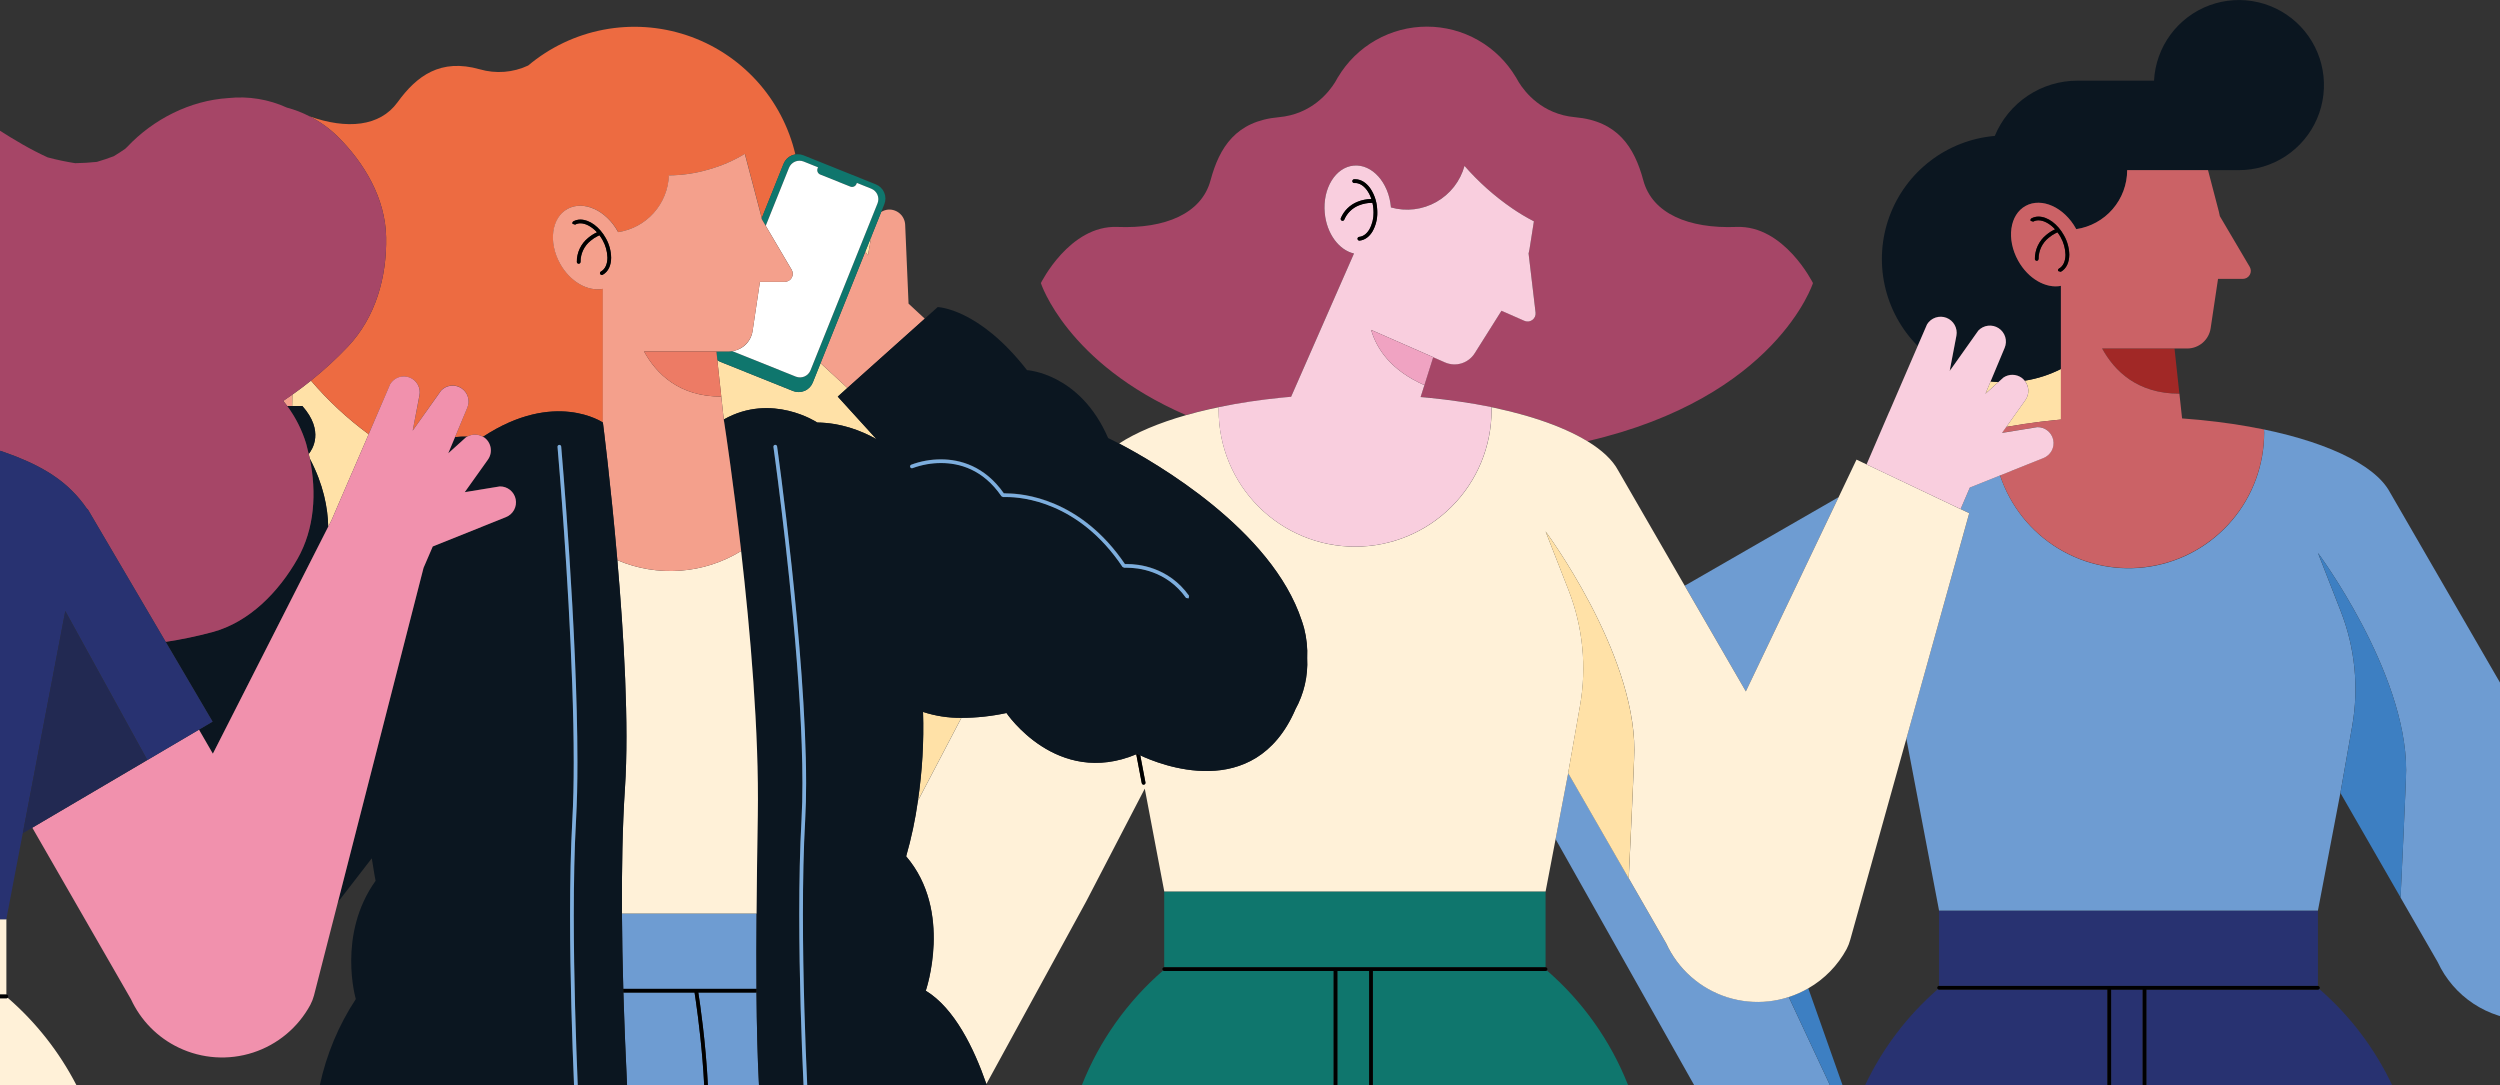 <?xml version="1.0" encoding="UTF-8"?> <svg xmlns="http://www.w3.org/2000/svg" width="705" height="306" viewBox="0 0 705 306" fill="none"><rect x="0" y="0" width="705" height="306" fill="#333333" stroke="none"/> <g clip-path="url(#clip0_360_327)"> <g clip-path="url(#clip1_360_327)"> <path d="M549.82 104.623L550.1 104.229L549.912 104.137L549.82 104.623Z" fill="#FFE1A7"></path> <path d="M559.898 111.02L563.536 107.744C562.798 107.702 562.065 107.661 561.341 107.574L559.898 111.02Z" fill="#FFE1A7"></path> <path d="M93.517 146.646L99.418 132.948C99.418 132.907 99.459 132.88 99.477 132.838L103.957 122.463C97.968 118.068 92.508 112.993 87.686 107.34C85.981 108.709 84.237 110.021 82.454 111.277L82.394 114.508H85.267C91.547 121.602 88.047 126.808 87.058 128.017C87.163 128.476 87.282 128.934 87.374 129.365C91.213 136.642 92.454 143.26 92.555 148.548L93.517 146.646Z" fill="#FFE1A7"></path> <path d="M260.299 200.768C260.57 209.141 260.086 217.521 258.851 225.808L271.096 202.436C267.431 202.467 263.784 201.904 260.299 200.768Z" fill="#FFE1A7"></path> <path d="M566.463 120.277C569.321 119.77 572.278 119.329 575.332 118.953L575.597 118.921C576.969 118.753 578.357 118.6 579.761 118.463L580.449 118.394L581.195 118.32V104.05C577.982 105.679 574.534 106.796 570.975 107.359C571.599 108.124 571.955 109.073 571.987 110.06C572.019 111.047 571.727 112.017 571.154 112.821L565.771 120.392L566.266 120.305L566.463 120.277Z" fill="#FFE1A7"></path> <path d="M245.708 66.706L244.004 70.954L244.76 72.026L245.708 66.706Z" fill="#FFE1A7"></path> <path d="M204.186 118.825L204.103 118.293C217.622 110.622 230.472 119.15 230.472 119.15C237.055 119.232 242.74 121.373 247.165 123.847L236.244 111.845L238.965 109.407L231.392 102.405L229.203 107.863C228.778 108.922 227.95 109.769 226.901 110.218C225.852 110.666 224.668 110.68 223.609 110.255L203.173 102.052C202.86 101.923 202.563 101.756 202.289 101.557L204.158 118.82L204.186 118.825Z" fill="#FFE1A7"></path> <path d="M519.576 306.005L509.928 278.692L519.576 306.005Z" fill="#6E9CD2"></path> <path d="M504.422 281.153C497.808 283.287 490.642 282.927 484.274 280.142C477.907 277.356 472.778 272.337 469.853 266.03L442.23 218.003L438.67 236.627L477.756 306.014H516.039L504.422 281.153Z" fill="#6E9CD2"></path> <path d="M518.49 140.194L475.099 165.174L492.328 194.98L518.49 140.194Z" fill="#6E9CD2"></path> <path d="M504.422 281.153L516.039 306H519.585L509.937 278.692C508.191 279.705 506.342 280.53 504.422 281.153Z" fill="#3D7FC2"></path> <path d="M548.139 89.362C549.314 89.591 550.35 90.277 551.02 91.269C551.69 92.262 551.939 93.48 551.712 94.656L549.902 104.133L550.09 104.224L557.878 93.226C558.605 92.462 559.575 91.978 560.622 91.855C561.669 91.733 562.725 91.981 563.608 92.556C564.491 93.131 565.145 93.998 565.456 95.005C565.768 96.012 565.717 97.096 565.313 98.07L561.341 107.565C562.065 107.652 562.798 107.693 563.535 107.735L564.974 106.438C565.737 105.926 566.638 105.66 567.556 105.674C568.474 105.688 569.367 105.981 570.114 106.516C570.438 106.755 570.727 107.037 570.975 107.354C574.534 106.791 577.982 105.675 581.195 104.045V80.628C576.985 81.439 571.965 78.63 569.129 73.497C565.799 67.471 566.751 60.565 571.25 58.077C575.749 55.588 582.098 58.461 585.451 64.492C585.479 64.538 585.488 64.584 585.515 64.63C589.505 64.036 593.149 62.028 595.784 58.972C598.419 55.917 599.87 52.016 599.872 47.981H631.353C636.043 47.986 640.632 46.615 644.551 44.038C648.471 41.46 651.548 37.789 653.403 33.48C655.258 29.17 655.808 24.411 654.986 19.792C654.164 15.172 652.006 10.896 648.779 7.491C645.552 4.086 641.397 1.703 636.829 0.637C632.262 -0.429 627.482 -0.132 623.081 1.492C618.681 3.116 614.853 5.995 612.072 9.773C609.291 13.552 607.679 18.063 607.436 22.748H585.836C580.846 22.748 575.968 24.228 571.819 27.002C567.67 29.775 564.436 33.717 562.528 38.33C555.93 38.896 549.631 41.333 544.369 45.355C539.108 49.376 535.101 54.815 532.821 61.034C530.54 67.252 530.079 73.993 531.492 80.464C532.906 86.936 536.134 92.87 540.8 97.57L543.452 91.434C543.932 90.654 544.637 90.039 545.473 89.669C546.31 89.299 547.24 89.192 548.139 89.362Z" fill="#0B1620"></path> <path d="M653.654 279.086H605.278V306.014H674.589C669.69 295.652 662.694 286.42 654.043 278.903C653.996 278.96 653.936 279.006 653.869 279.037C653.801 279.069 653.728 279.086 653.654 279.086Z" fill="#283271"></path> <path d="M653.658 256.777H546.819V278.027H653.658V256.777Z" fill="#283271"></path> <path d="M594.288 279.086H546.819C546.687 279.084 546.561 279.031 546.467 278.939C537.835 286.449 530.853 295.668 525.962 306.014H594.288V279.086Z" fill="#283271"></path> <path d="M604.233 279.072H595.333V306H604.233V279.072Z" fill="#283271"></path> <path d="M638.5 121.964C638.516 131.051 635.296 139.848 629.417 146.775C623.537 153.702 615.383 158.307 606.416 159.765C597.449 161.222 588.257 159.435 580.488 154.726C572.718 150.017 566.881 142.692 564.021 134.067L555.5 137.481L552.889 143.548L555.331 144.708L537.589 208.292L546.815 256.782H653.654L659.989 223.608L663.32 204.727C665.23 193.875 664.12 182.706 660.113 172.442L653.649 155.903C653.649 155.903 678.533 189.357 678.533 217.169C678.533 220.377 676.962 253.052 676.957 253.12L687.425 271.295C689.629 276.064 693.115 280.125 697.495 283.024C701.874 285.923 706.974 287.547 712.222 287.712C717.471 287.878 722.663 286.579 727.216 283.961C731.769 281.344 735.505 277.51 738.004 272.89C738.443 272.056 738.787 271.175 739.03 270.264L772.362 150.816L769.934 149.662L743.598 137.142L740.794 135.808L709.776 200.749L673.966 138.828C669.646 130.726 654.657 123.934 634.271 120.305C635.691 120.558 637.084 120.826 638.449 121.107C638.458 121.395 638.5 121.675 638.5 121.964Z" fill="#6E9CD2"></path> <path d="M620.098 118.394C618.526 118.243 616.946 118.105 615.338 117.991C616.944 118.107 618.531 118.241 620.098 118.394Z" fill="#6E9CD2"></path> <path d="M575.332 118.948C572.278 119.324 569.321 119.766 566.463 120.273C569.318 119.769 572.275 119.327 575.332 118.948Z" fill="#6E9CD2"></path> <path d="M592.79 98.267C596.258 104.582 602.694 111.007 614.582 111.011L613.208 98.267H592.79Z" fill="#A12826"></path> <path d="M585.488 64.616C585.465 64.57 585.451 64.524 585.424 64.478C582.093 58.452 575.749 55.584 571.223 58.063C566.697 60.542 565.771 67.457 569.102 73.484C571.937 78.621 576.958 81.43 581.168 80.614V118.316L580.421 118.38L579.734 118.449C578.329 118.589 576.941 118.742 575.57 118.907L575.304 118.939C572.25 119.315 569.294 119.756 566.435 120.264L566.243 120.296L565.744 120.392L564.557 122.06L574.498 120.433C575.554 120.414 576.583 120.766 577.407 121.429C578.23 122.091 578.795 123.021 579.003 124.057C579.211 125.093 579.049 126.169 578.546 127.098C578.043 128.027 577.229 128.749 576.248 129.14L564.021 134.067C566.891 142.679 572.73 149.988 580.495 154.686C588.26 159.384 597.442 161.165 606.399 159.709C615.356 158.253 623.503 153.656 629.381 146.74C635.259 139.824 638.485 131.042 638.481 121.964C638.481 121.675 638.445 121.395 638.435 121.111C637.07 120.827 635.678 120.56 634.258 120.309L634.074 120.277C631.219 119.77 628.264 119.329 625.21 118.953L624.931 118.921C623.569 118.756 622.194 118.603 620.808 118.463L620.107 118.394C618.54 118.244 616.954 118.111 615.347 117.995L614.591 111.02C602.708 111.02 596.267 104.605 592.799 98.276H616.799C618.401 98.274 619.948 97.697 621.16 96.65C622.371 95.603 623.167 94.155 623.401 92.57L625.485 78.644H632.489C632.885 78.642 633.273 78.537 633.614 78.337C633.955 78.138 634.239 77.853 634.435 77.509C634.631 77.166 634.733 76.777 634.731 76.382C634.728 75.986 634.622 75.598 634.423 75.257L625.989 60.95C625.897 60.542 625.838 60.13 625.732 59.726L622.658 47.972H599.863C599.859 52.009 598.406 55.911 595.767 58.966C593.128 62.021 589.481 64.026 585.488 64.616ZM581.173 76.641L580.463 76.435C580.429 76.374 580.408 76.308 580.401 76.24C580.393 76.172 580.399 76.103 580.418 76.037C580.437 75.971 580.469 75.909 580.512 75.856C580.555 75.802 580.608 75.757 580.669 75.724C581.819 75.092 582.478 73.671 582.501 71.82C582.46 70.077 581.988 68.372 581.127 66.857C580.865 66.388 580.571 65.938 580.247 65.51C580.101 65.569 579.94 65.638 579.72 65.748C579.014 66.102 578.352 66.538 577.746 67.045C576.854 67.758 576.135 68.665 575.645 69.697C575.154 70.729 574.905 71.859 574.915 73.002H574.892C574.897 73.126 574.856 73.248 574.778 73.344C574.699 73.441 574.589 73.505 574.466 73.525C574.397 73.534 574.327 73.53 574.259 73.512C574.192 73.494 574.129 73.463 574.074 73.42C574.019 73.377 573.973 73.324 573.939 73.263C573.905 73.203 573.883 73.136 573.875 73.066V72.989C573.867 71.694 574.151 70.414 574.706 69.244C575.261 68.075 576.074 67.046 577.082 66.234C577.836 65.599 578.673 65.071 579.569 64.662C578.09 63.035 576.335 62.105 574.887 62.118C574.368 62.112 573.855 62.24 573.399 62.49L572.689 62.283C572.655 62.223 572.634 62.157 572.627 62.089C572.619 62.02 572.625 61.951 572.644 61.885C572.663 61.819 572.695 61.758 572.738 61.704C572.781 61.651 572.834 61.606 572.895 61.573C573.508 61.24 574.195 61.068 574.892 61.074C577.48 61.074 580.279 63.154 582.052 66.344C583.006 68.011 583.527 69.89 583.569 71.811C583.527 73.905 582.771 75.757 581.173 76.645V76.641Z" fill="#CB6266"></path> <path d="M583.523 71.825C583.481 69.904 582.96 68.025 582.006 66.357C580.234 63.15 577.425 61.11 574.846 61.087C574.149 61.082 573.462 61.254 572.849 61.587C572.789 61.62 572.736 61.664 572.693 61.718C572.65 61.772 572.618 61.833 572.599 61.899C572.579 61.965 572.573 62.034 572.581 62.102C572.589 62.171 572.61 62.237 572.643 62.297L573.353 62.503C573.809 62.254 574.322 62.126 574.842 62.132C576.285 62.132 578.048 63.049 579.523 64.675C578.627 65.084 577.79 65.613 577.036 66.247C576.028 67.059 575.216 68.088 574.66 69.258C574.105 70.428 573.821 71.707 573.829 73.002V73.08C573.837 73.149 573.859 73.216 573.893 73.277C573.927 73.338 573.973 73.391 574.028 73.434C574.083 73.477 574.146 73.508 574.214 73.526C574.281 73.544 574.351 73.548 574.42 73.538C574.543 73.518 574.654 73.454 574.732 73.358C574.811 73.262 574.851 73.14 574.846 73.016H574.869C574.859 71.873 575.108 70.743 575.599 69.711C576.089 68.679 576.808 67.772 577.7 67.058C578.306 66.551 578.969 66.116 579.675 65.762C579.895 65.652 580.055 65.583 580.201 65.523C580.525 65.951 580.819 66.402 581.081 66.871C581.942 68.386 582.415 70.091 582.455 71.834C582.455 73.667 581.796 75.106 580.623 75.738C580.563 75.771 580.51 75.816 580.467 75.869C580.424 75.923 580.392 75.984 580.373 76.05C580.353 76.117 580.347 76.186 580.355 76.254C580.363 76.322 580.384 76.388 580.417 76.448L581.127 76.655C582.771 75.757 583.527 73.905 583.523 71.825Z" fill="black"></path> <path d="M546.82 278.027C546.681 278.027 546.548 278.082 546.45 278.18C546.352 278.278 546.297 278.411 546.297 278.55C546.298 278.621 546.314 278.691 546.343 278.755C546.372 278.82 546.414 278.878 546.467 278.926C546.561 279.018 546.688 279.07 546.82 279.072H594.288V306H595.333V279.086H604.234V306.014H605.278V279.086H653.658C653.795 279.079 653.925 279.022 654.022 278.926C654.119 278.829 654.177 278.7 654.185 278.563C654.185 278.494 654.172 278.426 654.145 278.362C654.118 278.299 654.08 278.241 654.031 278.192C653.982 278.144 653.924 278.105 653.86 278.079C653.796 278.053 653.727 278.04 653.658 278.041L546.82 278.027Z" fill="black"></path> <path d="M653.654 155.899L660.118 172.437C664.125 182.702 665.234 193.87 663.324 204.723L659.994 223.603L676.971 253.116C676.971 253.042 678.547 220.354 678.547 217.165C678.547 189.352 653.654 155.899 653.654 155.899Z" fill="#3D7FC2"></path> <path d="M348.227 113.958C350.997 113.469 353.86 113.04 356.817 112.67L357.705 112.565C358.841 112.43 359.988 112.303 361.146 112.184L362.401 112.061L364.082 111.909L374.683 87.763L376.515 83.579L379.566 76.632L381.82 71.504C377.61 70.55 374.119 65.927 373.574 60.047C372.946 53.141 376.616 47.165 381.77 46.698C386.923 46.23 391.614 51.441 392.246 58.342C392.246 58.393 392.246 58.443 392.246 58.493C394.377 59.091 396.604 59.262 398.8 58.996C400.997 58.73 403.119 58.033 405.045 56.945C406.972 55.856 408.664 54.398 410.026 52.654C411.388 50.91 412.392 48.913 412.98 46.78C416.938 51.319 421.452 55.341 426.416 58.75C428.382 60.1 430.43 61.325 432.55 62.416L431.313 70.257C431.249 70.674 431.135 71.078 431.052 71.49L433.031 88.093C433.079 88.489 433.021 88.891 432.863 89.258C432.706 89.624 432.454 89.943 432.133 90.18C431.812 90.418 431.434 90.566 431.038 90.61C430.641 90.654 430.24 90.592 429.875 90.43L423.42 87.594L415.866 99.582C415.007 100.946 413.686 101.956 412.145 102.428C410.604 102.9 408.944 102.802 407.469 102.153L404.162 100.7L400.616 111.923L401.816 112.038L403.085 112.161C404.236 112.277 405.377 112.403 406.507 112.537L407.423 112.643C410.38 113.009 413.244 113.438 416.017 113.93L416.498 114.017C429.554 116.355 440.398 119.975 447.649 124.415C500.913 112.097 511.257 79.831 511.257 79.831C511.257 79.831 503.162 63.461 489.676 63.997C476.189 64.533 465.937 60.221 463.417 50.868C460.898 41.515 456.225 34.136 444.177 33.055C434.887 32.225 430.026 25.984 428.276 23.156C428.07 22.762 427.841 22.386 427.617 22.006L427.497 21.768H427.47C424.882 17.422 421.21 13.823 416.814 11.323C412.418 8.824 407.448 7.51 402.391 7.51C397.334 7.51 392.364 8.824 387.968 11.323C383.572 13.823 379.9 17.422 377.312 21.768H377.285L377.166 22.006C376.941 22.386 376.708 22.767 376.506 23.161C374.756 25.984 369.891 32.225 360.605 33.055C348.557 34.136 343.88 41.51 341.365 50.868C338.85 60.226 328.593 64.543 315.106 63.997C301.62 63.452 293.525 79.831 293.525 79.831C293.525 79.831 300.8 102.451 334.434 117.047C338.525 115.883 342.977 114.865 347.719 114.017L348.227 113.958Z" fill="#A64667"></path> <path d="M435.849 251.379H328.309V272.766H435.849V251.379Z" fill="#0F766D"></path> <path d="M387.152 273.816V306H459.116C454.2 293.53 446.341 282.434 436.21 273.66C436.113 273.757 435.981 273.811 435.844 273.811L387.152 273.816Z" fill="#0F766D"></path> <path d="M376.094 273.816H328.313C328.196 273.809 328.084 273.762 327.997 273.683C317.87 282.451 310.011 293.538 305.092 306H376.098L376.094 273.816Z" fill="#0F766D"></path> <path d="M386.098 273.816H377.143V306H386.098V273.816Z" fill="#0F766D"></path> <path d="M357.705 112.565C358.838 112.427 359.985 112.3 361.146 112.184C359.985 112.303 358.838 112.43 357.705 112.565Z" fill="#FFF1D8"></path> <path d="M364.077 111.909L362.396 112.061C362.951 112.01 363.514 111.964 364.073 111.918L364.077 111.909Z" fill="#FFF1D8"></path> <path d="M348.227 113.958C350.997 113.469 353.86 113.04 356.816 112.67C353.857 113.037 350.994 113.466 348.227 113.958Z" fill="#FFF1D8"></path> <path d="M407.423 112.67C410.376 113.04 413.241 113.469 416.017 113.958C413.244 113.469 410.38 113.04 407.423 112.67Z" fill="#FFF1D8"></path> <path d="M367.115 175.059C367.339 175.714 367.55 176.369 367.724 177.034C367.724 177.107 367.77 177.176 367.788 177.249C368.485 179.981 368.771 182.801 368.636 185.617C368.896 190.678 367.724 195.71 365.255 200.135V200.181C353.706 226.646 326.673 215.428 321.575 213.013L323.031 220.661C323.058 220.799 323.029 220.941 322.951 221.057C322.873 221.173 322.752 221.253 322.615 221.28C322.477 221.307 322.335 221.278 322.219 221.199C322.103 221.121 322.023 221 321.996 220.863L320.443 212.71C297.996 222.128 283.836 201.07 283.836 201.07C279.656 201.974 275.392 202.435 271.115 202.445L258.87 225.817C258.132 231.113 257.022 236.35 255.548 241.49C268.833 256.993 261.082 279.388 261.082 279.388C269.159 284.292 274.66 295.57 278.169 305.679L306.283 254.248C306.471 253.913 306.503 253.854 306.499 253.835L322.825 222.403L328.323 251.388H435.862L438.68 236.627L442.239 218.003L469.863 266.03C471.518 269.626 473.907 272.836 476.875 275.455C479.843 278.074 483.326 280.043 487.1 281.237C490.873 282.43 494.855 282.821 498.788 282.386C502.722 281.95 506.521 280.696 509.942 278.706C514.508 276.087 518.254 272.246 520.758 267.615C521.196 266.773 521.541 265.885 521.784 264.967L537.598 208.302L555.317 144.721L552.876 143.562L526.356 130.955L523.534 129.612L518.495 140.194L492.328 194.98L475.099 165.192L456.317 132.655C454.75 129.718 451.791 126.95 447.681 124.438C440.416 120.002 429.573 116.377 416.53 114.04C417.905 114.288 419.279 114.544 420.58 114.819C420.58 115.103 420.626 115.383 420.626 115.672C420.626 125.881 416.572 135.672 409.355 142.892C402.139 150.111 392.351 154.166 382.145 154.166C371.939 154.166 362.152 150.111 354.935 142.892C347.719 135.672 343.664 125.881 343.664 115.672C343.664 115.383 343.701 115.103 343.71 114.819C345.03 114.544 346.381 114.288 347.751 114.045C343.014 114.893 338.561 115.91 334.466 117.074C326.77 119.269 320.333 121.982 315.601 125.062C325.808 130.419 358.667 149.322 367.115 175.059ZM460.898 211.514C460.898 214.722 459.313 247.717 459.313 247.717L442.225 218.008L445.574 198.999C447.505 188.078 446.395 176.836 442.367 166.503L435.849 149.854C435.849 149.854 460.898 183.505 460.898 211.5V211.514Z" fill="#FFF1D8"></path> <path d="M407.423 112.67L406.507 112.565C405.38 112.43 404.239 112.305 403.085 112.189L401.816 112.065L400.616 111.964L404.162 100.741L407.469 102.194C408.944 102.843 410.604 102.941 412.145 102.469C413.686 101.997 415.007 100.987 415.866 99.623L423.42 87.635L429.875 90.472C430.24 90.633 430.641 90.695 431.038 90.651C431.434 90.607 431.812 90.459 432.133 90.222C432.454 89.984 432.706 89.666 432.863 89.299C433.021 88.933 433.079 88.531 433.031 88.134L431.061 71.49C431.144 71.078 431.254 70.67 431.322 70.257L432.559 62.416C430.44 61.325 428.391 60.1 426.425 58.75C421.461 55.341 416.947 51.319 412.989 46.78C412.401 48.916 411.396 50.914 410.033 52.661C408.67 54.407 406.975 55.866 405.046 56.955C403.117 58.043 400.992 58.74 398.793 59.004C396.594 59.268 394.364 59.094 392.233 58.493C392.233 58.443 392.233 58.393 392.233 58.342C391.6 51.441 386.914 46.23 381.756 46.698C376.598 47.165 372.951 53.159 373.579 60.033C374.115 65.913 377.61 70.537 381.824 71.49L379.571 76.618L376.52 83.565L374.687 87.749L364.087 111.896C363.528 111.946 362.964 111.987 362.41 112.038L361.155 112.161C359.997 112.277 358.851 112.404 357.715 112.542L356.826 112.647C353.876 113.014 351.012 113.443 348.236 113.935L347.732 114.026C346.358 114.274 345.011 114.531 343.692 114.801C343.692 115.085 343.646 115.365 343.646 115.653C343.646 120.709 344.641 125.714 346.575 130.385C348.509 135.055 351.344 139.299 354.917 142.873C358.49 146.448 362.732 149.283 367.401 151.218C372.07 153.152 377.073 154.148 382.127 154.148C387.18 154.148 392.184 153.152 396.853 151.218C401.521 149.283 405.763 146.448 409.337 142.873C412.91 139.299 415.744 135.055 417.678 130.385C419.612 125.714 420.607 120.709 420.607 115.653C420.607 115.365 420.571 115.085 420.562 114.801C419.238 114.526 417.886 114.269 416.512 114.022L416.031 113.935C413.249 113.461 410.38 113.04 407.423 112.67ZM383.405 67.824C383.335 67.832 383.265 67.825 383.198 67.805C383.131 67.785 383.068 67.752 383.014 67.708C382.96 67.664 382.915 67.609 382.882 67.547C382.849 67.486 382.829 67.418 382.823 67.348C382.816 67.278 382.824 67.208 382.845 67.141C382.866 67.075 382.9 67.013 382.945 66.959C382.991 66.906 383.046 66.862 383.108 66.83C383.171 66.799 383.239 66.779 383.309 66.774C384.408 66.674 385.398 65.945 386.144 64.712C386.968 63.236 387.382 61.567 387.345 59.877C387.345 59.515 387.345 59.149 387.294 58.773C387.244 58.233 387.157 57.697 387.033 57.169H386.941C385.643 57.169 384.356 57.421 383.153 57.911C382.243 58.279 381.415 58.823 380.716 59.512C380.017 60.201 379.461 61.021 379.08 61.926C379.024 62.054 378.919 62.155 378.788 62.205C378.658 62.256 378.512 62.253 378.384 62.196C378.256 62.14 378.155 62.035 378.105 61.904C378.054 61.773 378.057 61.628 378.114 61.5C378.99 59.419 380.655 57.77 382.745 56.917C384.011 56.396 385.363 56.118 386.731 56.097C386.441 55.194 386.013 54.343 385.462 53.572C384.509 52.288 383.341 51.583 382.186 51.583H381.925C381.788 51.593 381.651 51.548 381.546 51.459C381.441 51.37 381.375 51.243 381.362 51.105C381.35 50.968 381.391 50.831 381.479 50.724C381.566 50.617 381.692 50.548 381.829 50.533H382.186C383.785 50.533 385.233 51.491 386.309 52.948C387.486 54.631 388.188 56.601 388.339 58.649C388.375 59.053 388.398 59.456 388.398 59.85C388.435 61.73 387.969 63.586 387.047 65.225C386.195 66.692 384.93 67.691 383.405 67.824ZM404.171 100.718L401.683 108.61C392.315 104.485 388.252 98.491 386.648 93.029L404.171 100.718Z" fill="#F9CEDE"></path> <path d="M552.885 143.562L555.496 137.494L564.035 134.071L576.271 129.163C577.252 128.772 578.066 128.05 578.569 127.121C579.072 126.192 579.234 125.115 579.026 124.08C578.818 123.044 578.253 122.114 577.43 121.451C576.606 120.789 575.577 120.437 574.521 120.456L564.58 122.083L565.767 120.415L571.149 112.844C571.722 112.04 572.015 111.07 571.983 110.083C571.951 109.096 571.595 108.147 570.971 107.382C570.723 107.064 570.433 106.782 570.11 106.543C569.362 106.009 568.47 105.715 567.552 105.701C566.633 105.687 565.733 105.954 564.97 106.465L563.531 107.762L559.894 111.039L561.337 107.592L565.309 98.097C565.722 97.122 565.78 96.033 565.472 95.02C565.164 94.007 564.51 93.134 563.624 92.555C562.738 91.976 561.677 91.726 560.625 91.85C559.574 91.975 558.6 92.465 557.874 93.235L550.086 104.233L549.806 104.627L549.898 104.142L551.707 94.665C551.899 93.629 551.723 92.559 551.21 91.639C550.697 90.72 549.879 90.008 548.898 89.628C547.916 89.248 546.832 89.222 545.834 89.556C544.836 89.89 543.985 90.562 543.43 91.457L540.777 97.593L532.802 116.066C532.802 116.112 532.751 116.148 532.728 116.199L526.365 130.973L552.885 143.562Z" fill="#F9CEDE"></path> <path d="M401.683 108.61L404.175 100.723L386.648 93.029C388.252 98.491 392.315 104.485 401.683 108.61Z" fill="#F0A3C2"></path> <path d="M387.047 65.262C387.969 63.623 388.435 61.767 388.398 59.887C388.398 59.492 388.398 59.089 388.339 58.686C388.188 56.638 387.486 54.668 386.309 52.985C385.233 51.528 383.785 50.57 382.186 50.57H381.829C381.692 50.585 381.566 50.654 381.479 50.761C381.391 50.867 381.349 51.005 381.362 51.142C381.375 51.279 381.441 51.407 381.546 51.496C381.651 51.585 381.787 51.63 381.925 51.619H382.186C383.341 51.619 384.509 52.325 385.462 53.608C386.013 54.379 386.441 55.231 386.731 56.133C385.362 56.155 384.011 56.433 382.745 56.954C380.655 57.807 378.989 59.455 378.114 61.536C378.057 61.665 378.054 61.81 378.105 61.941C378.155 62.071 378.256 62.176 378.384 62.233C378.512 62.289 378.658 62.293 378.788 62.242C378.919 62.191 379.024 62.091 379.08 61.963C379.461 61.058 380.017 60.238 380.716 59.549C381.415 58.86 382.243 58.316 383.153 57.948C384.356 57.458 385.642 57.206 386.941 57.206H387.033C387.157 57.734 387.244 58.27 387.294 58.81C387.331 59.185 387.344 59.552 387.344 59.914C387.382 61.604 386.968 63.273 386.144 64.749C385.398 65.982 384.408 66.71 383.309 66.811C383.239 66.816 383.171 66.835 383.108 66.867C383.046 66.899 382.99 66.942 382.945 66.996C382.9 67.049 382.866 67.111 382.845 67.178C382.824 67.245 382.816 67.315 382.822 67.385C382.829 67.454 382.849 67.522 382.882 67.584C382.915 67.646 382.96 67.701 383.014 67.745C383.068 67.789 383.131 67.822 383.198 67.842C383.265 67.862 383.335 67.868 383.405 67.861C384.93 67.691 386.195 66.692 387.047 65.262Z" fill="black"></path> <path d="M328.309 272.762C328.24 272.762 328.171 272.775 328.107 272.802C328.043 272.828 327.985 272.867 327.936 272.916C327.887 272.965 327.849 273.023 327.822 273.087C327.796 273.151 327.782 273.22 327.782 273.289C327.794 273.424 327.854 273.551 327.95 273.648C328.046 273.744 328.173 273.803 328.309 273.816H376.089V306H377.143V273.816H386.098V306H387.148V273.816H435.844C435.984 273.816 436.118 273.76 436.216 273.661C436.315 273.563 436.371 273.429 436.371 273.289C436.371 273.149 436.315 273.015 436.216 272.916C436.118 272.817 435.984 272.762 435.844 272.762H328.309Z" fill="black"></path> <path d="M435.849 149.854L442.349 166.503C446.377 176.836 447.486 188.078 445.556 198.999L442.207 218.008L459.294 247.717C459.294 247.717 460.879 214.722 460.879 211.514C460.898 183.505 435.849 149.854 435.849 149.854Z" fill="#FFE1A7"></path> <path d="M322.578 221.257C322.646 221.244 322.71 221.218 322.768 221.181C322.826 221.143 322.876 221.094 322.914 221.037C322.953 220.98 322.98 220.915 322.994 220.848C323.008 220.78 323.008 220.711 322.995 220.643L321.538 212.994C320.993 212.738 320.695 212.577 320.695 212.577L320.411 212.687L321.964 220.84C321.991 220.976 322.07 221.097 322.185 221.175C322.3 221.253 322.441 221.282 322.578 221.257Z" fill="black"></path> <path d="M195.871 279.902H175.797C176.072 289.223 176.443 298.145 176.832 306H198.588C198.098 296.331 196.934 287.211 196.274 282.582C196.091 281.286 195.949 280.397 195.871 279.902Z" fill="#6E9CD2"></path> <path d="M175.77 278.861H213.334C213.284 272.12 213.302 265.017 213.362 257.611H175.394C175.435 264.728 175.55 271.896 175.77 278.861Z" fill="#6E9CD2"></path> <path d="M213.325 279.902H196.929C197.346 282.587 199.023 293.86 199.637 306H214.03C213.614 298.09 213.403 289.342 213.325 279.902Z" fill="#6E9CD2"></path> <path d="M108.896 66.907C109.097 78.071 105.991 89.362 98.149 97.698C94.887 101.142 91.393 104.358 87.69 107.322C92.512 112.975 97.972 118.049 103.962 122.445L110.041 108.358C110.583 107.445 111.432 106.754 112.435 106.408C113.439 106.062 114.533 106.083 115.522 106.468C116.511 106.853 117.332 107.577 117.838 108.51C118.345 109.443 118.504 110.526 118.287 111.566L116.381 121.441L124.398 110.104C125.121 109.343 126.088 108.86 127.13 108.739C128.172 108.617 129.224 108.865 130.103 109.44C130.981 110.014 131.63 110.879 131.937 111.883C132.244 112.886 132.189 113.966 131.783 114.934L128.315 123.274C129.464 123.146 130.622 123.097 131.778 123.128C132.456 122.748 133.223 122.553 134 122.562C134.778 122.572 135.539 122.786 136.208 123.183C156.456 109.856 170.02 119.164 170.02 119.164V81.457C165.81 82.268 160.79 79.459 157.954 74.327C154.624 68.296 155.572 61.394 160.07 58.906C164.569 56.417 170.918 59.286 174.272 65.322C174.295 65.368 174.308 65.413 174.336 65.459C178.214 64.88 181.769 62.963 184.384 60.04C187 57.117 188.512 53.372 188.661 49.452C192.5 49.431 196.316 48.861 199.994 47.761C203.535 46.765 206.925 45.294 210.072 43.389L214.589 60.556C214.676 60.895 214.727 61.239 214.805 61.578L220.98 46.184C221.255 45.493 221.704 44.886 222.285 44.421C222.866 43.957 223.558 43.651 224.292 43.535C222.476 35.78 218.703 28.62 213.334 22.737C207.965 16.855 201.179 12.447 193.623 9.934C186.067 7.421 177.994 6.887 170.173 8.382C162.352 9.878 155.044 13.354 148.948 18.477C144.681 20.478 139.832 20.858 135.305 19.545C124.196 16.401 117.517 21.378 112.089 28.862C107.127 35.695 97.851 36.565 87.26 32.803C90.159 34.26 92.818 36.153 95.144 38.417C102.734 45.905 108.699 55.941 108.896 66.907Z" fill="#ED6B41"></path> <path d="M244.76 72.026L244.009 70.954L231.392 102.405L238.969 109.407L260.793 89.876L256.212 85.632L255.26 63.406C255.237 62.817 255.098 62.239 254.851 61.703C254.605 61.168 254.255 60.687 253.822 60.287C253.39 59.887 252.882 59.576 252.33 59.372C251.777 59.168 251.189 59.075 250.601 59.098C249.851 59.142 249.124 59.376 248.489 59.777L245.713 66.701L244.76 72.026Z" fill="#F4A08C"></path> <path d="M236.248 111.845L247.17 123.847C242.744 121.373 237.055 119.232 230.476 119.15C230.476 119.15 217.649 110.622 204.108 118.293L204.19 118.825C204.621 121.634 206.824 136.211 209.01 155.39C211.561 177.818 214.09 206.487 213.71 229.914C213.554 239.556 213.436 248.785 213.357 257.602C213.297 265.008 213.279 272.111 213.33 278.852C213.33 279.196 213.33 279.553 213.33 279.897C213.407 289.333 213.614 298.081 214.026 305.995H226.582C226.042 294.08 225.378 275.851 225.378 257.845C225.378 248.551 225.556 239.336 226.019 231.114C226.198 227.948 226.276 224.492 226.276 220.831C226.276 193.225 221.694 153.694 219.376 135.666C218.611 129.654 218.103 126.042 218.098 126.042C218.079 125.905 218.115 125.766 218.198 125.655C218.281 125.544 218.405 125.471 218.543 125.451C218.68 125.432 218.819 125.468 218.93 125.551C219.041 125.634 219.114 125.758 219.134 125.896C219.134 125.896 227.315 183.89 227.315 220.835C227.315 224.501 227.233 227.989 227.054 231.178C226.596 239.381 226.413 248.593 226.413 257.854C226.413 275.846 227.077 294.108 227.618 306.005H278.256C278.22 305.895 278.174 305.785 278.137 305.675C274.628 295.565 269.126 284.287 261.05 279.384C261.05 279.384 268.797 256.984 255.516 241.485C256.99 236.345 258.1 231.108 258.838 225.812C260.077 217.525 260.566 209.143 260.299 200.768C263.784 201.904 267.431 202.467 271.096 202.436C275.373 202.425 279.637 201.965 283.818 201.061C283.818 201.061 297.964 222.118 320.425 212.701L320.709 212.591C320.709 212.591 321.007 212.751 321.552 213.008C326.65 215.414 353.683 226.632 365.232 200.177V200.131C367.701 195.706 368.873 190.674 368.613 185.613C368.748 182.797 368.462 179.976 367.765 177.245C367.765 177.171 367.719 177.103 367.701 177.029C367.527 176.365 367.316 175.71 367.092 175.054C358.644 149.332 325.794 130.428 315.56 125.071C313.627 124.058 312.495 123.526 312.495 123.526C304.561 105.196 289.617 104.38 289.617 104.38C275.971 86.851 264.422 86.599 264.422 86.599L260.757 89.885L238.933 109.416L236.248 111.845ZM317.264 159.019C317.429 159.019 317.653 159.019 317.947 159.019C320.819 159.019 329.486 159.743 335.354 167.979L335.231 168.707L334.502 168.583C328.941 160.752 320.681 160.069 317.956 160.064C317.667 160.064 317.438 160.064 317.287 160.064H317.067L316.581 159.835C304.213 141.404 288.179 140.157 283.942 140.13C283.598 140.13 283.332 140.13 283.158 140.13H282.897L282.439 139.9C277.226 132.298 270.588 130.547 265.411 130.538C262.73 130.539 260.069 131.004 257.546 131.913L257.399 131.972C257.336 131.999 257.268 132.013 257.199 132.013C257.13 132.013 257.062 131.999 256.998 131.973C256.935 131.947 256.877 131.909 256.828 131.86C256.779 131.812 256.741 131.754 256.714 131.691C256.688 131.627 256.674 131.559 256.674 131.49C256.674 131.421 256.687 131.353 256.713 131.29C256.739 131.226 256.778 131.168 256.826 131.119C256.875 131.071 256.932 131.032 256.996 131.005C259.687 129.999 262.538 129.49 265.411 129.502C270.753 129.502 277.734 131.386 283.117 139.076C283.309 139.076 283.575 139.076 283.964 139.076C288.321 139.094 304.689 140.459 317.264 159.019Z" fill="#0B1620"></path> <path d="M220.948 46.18L214.772 61.573C214.772 61.642 214.8 61.706 214.814 61.775L215.922 63.658L222.482 47.303C222.796 46.522 223.406 45.898 224.179 45.567C224.951 45.235 225.824 45.223 226.605 45.534L230.673 47.165L230.55 47.463C230.418 47.792 230.423 48.16 230.562 48.487C230.701 48.813 230.963 49.071 231.292 49.204L239.767 52.605C239.93 52.67 240.104 52.703 240.28 52.702C240.455 52.7 240.629 52.663 240.791 52.594C240.952 52.525 241.099 52.425 241.222 52.3C241.345 52.174 241.442 52.026 241.507 51.862L241.626 51.565L245.69 53.196C246.47 53.51 247.094 54.12 247.425 54.893C247.757 55.666 247.768 56.539 247.458 57.32L228.58 104.462C228.26 105.238 227.65 105.858 226.879 106.188C226.108 106.519 225.239 106.534 224.457 106.231L206.499 99.023C206.211 99.068 205.92 99.094 205.629 99.101H202.037L202.303 101.557C202.577 101.756 202.874 101.923 203.187 102.052L223.623 110.255C224.682 110.68 225.866 110.666 226.915 110.218C227.964 109.769 228.792 108.922 229.216 107.863L231.406 102.405L244.022 70.954L245.727 66.706L248.503 59.781L249.382 57.586C249.807 56.527 249.793 55.342 249.345 54.293C248.896 53.244 248.05 52.416 246.991 51.991L226.555 43.788C225.495 43.375 224.316 43.395 223.27 43.842C222.225 44.289 221.396 45.129 220.961 46.18H220.948Z" fill="#0F766D"></path> <path d="M223.247 76.073C223.449 76.414 223.556 76.802 223.559 77.198C223.562 77.594 223.46 77.983 223.263 78.327C223.067 78.671 222.783 78.957 222.441 79.156C222.099 79.355 221.71 79.459 221.314 79.459H214.305L212.221 93.386C212.005 94.819 211.327 96.143 210.292 97.157C209.256 98.171 207.918 98.819 206.481 99.004L224.438 106.213C225.22 106.516 226.09 106.5 226.861 106.17C227.631 105.839 228.242 105.22 228.561 104.444L247.472 57.334C247.782 56.552 247.77 55.68 247.439 54.907C247.108 54.134 246.484 53.523 245.704 53.21L241.64 51.578L241.521 51.876C241.456 52.039 241.359 52.188 241.236 52.313C241.113 52.439 240.966 52.539 240.805 52.608C240.643 52.677 240.469 52.713 240.293 52.715C240.118 52.717 239.943 52.684 239.78 52.618L231.305 49.218C230.977 49.085 230.714 48.827 230.575 48.501C230.436 48.174 230.432 47.806 230.563 47.477L230.687 47.179L226.619 45.547C225.838 45.237 224.965 45.249 224.193 45.58C223.42 45.912 222.81 46.536 222.496 47.316L215.936 63.672L223.247 76.073Z" fill="white"></path> <path d="M174.093 157.97C175.925 179.092 177.423 204.466 176.237 222.293C175.527 232.943 175.321 245.206 175.389 257.611H213.348C213.418 248.785 213.536 239.556 213.701 229.923C214.081 206.491 211.557 177.808 208.991 155.394C203.802 158.584 197.925 160.483 191.851 160.931C185.777 161.379 179.684 160.364 174.084 157.97H174.093Z" fill="#FFF1D8"></path> <path d="M170.02 119.15C170.02 119.15 172.228 136.326 174.097 157.965C179.698 160.359 185.791 161.375 191.864 160.927C197.938 160.479 203.816 158.58 209.005 155.39C206.82 136.207 204.621 121.634 204.186 118.825H204.158L202.289 101.562L202.023 99.105H205.615C207.204 99.061 208.729 98.471 209.933 97.433C211.137 96.395 211.947 94.974 212.225 93.409L214.31 79.482H221.314C221.71 79.482 222.099 79.377 222.441 79.179C222.783 78.98 223.067 78.694 223.263 78.35C223.46 78.006 223.562 77.617 223.559 77.221C223.556 76.825 223.449 76.437 223.247 76.096L215.918 63.663L214.809 61.779C214.809 61.711 214.782 61.642 214.768 61.578C214.69 61.239 214.644 60.895 214.553 60.556L210.036 43.389C206.889 45.294 203.498 46.765 199.957 47.761C196.279 48.861 192.463 49.431 188.624 49.452C188.476 53.372 186.963 57.117 184.347 60.04C181.732 62.963 178.178 64.88 174.299 65.459C174.276 65.413 174.262 65.368 174.235 65.322C170.905 59.295 164.555 56.427 160.034 58.906C155.512 61.385 154.582 68.296 157.917 74.327C160.753 79.464 165.774 82.269 169.984 81.457V119.15H170.02ZM203.407 111.845C191.524 111.845 185.083 105.429 181.62 99.101H202.028L203.407 111.845ZM170.002 77.475C169.881 77.542 169.737 77.558 169.604 77.519C169.471 77.48 169.359 77.39 169.292 77.269C169.225 77.147 169.209 77.004 169.248 76.871C169.287 76.738 169.377 76.625 169.498 76.558C170.648 75.931 171.331 74.505 171.331 72.654C171.29 70.911 170.818 69.206 169.956 67.691C169.695 67.222 169.401 66.772 169.077 66.344C168.93 66.403 168.77 66.472 168.55 66.587C167.844 66.941 167.181 67.376 166.575 67.883C165.683 68.597 164.964 69.504 164.473 70.536C163.982 71.568 163.731 72.698 163.74 73.841C163.74 73.98 163.685 74.112 163.587 74.21C163.489 74.308 163.356 74.363 163.218 74.363C163.079 74.363 162.946 74.308 162.848 74.21C162.75 74.112 162.695 73.98 162.695 73.841C162.686 72.545 162.969 71.263 163.524 70.092C164.08 68.92 164.893 67.89 165.902 67.077C166.656 66.443 167.493 65.914 168.39 65.505C166.91 63.883 165.155 62.948 163.708 62.966C163.188 62.96 162.675 63.088 162.219 63.337L161.509 63.131C161.476 63.071 161.455 63.005 161.447 62.937C161.44 62.868 161.445 62.799 161.465 62.733C161.484 62.667 161.516 62.606 161.559 62.552C161.602 62.498 161.655 62.454 161.715 62.421C162.327 62.086 163.015 61.914 163.712 61.921C166.305 61.921 169.095 63.997 170.872 67.187C171.81 68.86 172.316 70.741 172.343 72.659C172.343 74.739 171.596 76.586 169.997 77.48L170.002 77.475Z" fill="#F4A08C"></path> <path d="M181.615 99.101C185.083 105.416 191.519 111.845 203.402 111.845L202.028 99.101H181.615Z" fill="#ED7B65"></path> <path d="M172.343 72.659C172.301 70.738 171.78 68.859 170.827 67.191C169.054 63.984 166.246 61.949 163.666 61.926C162.969 61.919 162.281 62.091 161.669 62.425C161.609 62.459 161.556 62.503 161.513 62.557C161.47 62.61 161.438 62.672 161.419 62.738C161.4 62.804 161.394 62.873 161.401 62.941C161.409 63.01 161.43 63.076 161.463 63.136L162.173 63.342C162.629 63.093 163.142 62.965 163.662 62.971C165.105 62.971 166.869 63.887 168.344 65.51C167.447 65.919 166.611 66.448 165.856 67.082C164.847 67.894 164.034 68.925 163.479 70.096C162.923 71.267 162.64 72.549 162.65 73.846C162.65 73.984 162.705 74.117 162.802 74.215C162.9 74.313 163.033 74.368 163.172 74.368C163.31 74.368 163.443 74.313 163.541 74.215C163.639 74.117 163.694 73.984 163.694 73.846C163.685 72.703 163.936 71.573 164.427 70.541C164.918 69.509 165.637 68.602 166.53 67.888C167.135 67.381 167.798 66.946 168.504 66.591C168.724 66.481 168.884 66.412 169.031 66.348C169.355 66.776 169.649 67.226 169.91 67.695C170.772 69.211 171.244 70.916 171.285 72.659C171.285 74.492 170.625 75.935 169.452 76.563C169.331 76.63 169.241 76.742 169.202 76.876C169.164 77.009 169.179 77.152 169.246 77.273C169.313 77.395 169.425 77.485 169.559 77.524C169.692 77.562 169.835 77.546 169.956 77.48C171.596 76.586 172.343 74.739 172.343 72.659Z" fill="black"></path> <path d="M82.454 111.259C81.597 111.863 80.745 112.468 79.87 113.046C80.251 113.527 80.649 113.994 81.006 114.489H82.381L82.454 111.259Z" fill="#F4A08C"></path> <path d="M175.797 279.902C175.797 279.553 175.797 279.205 175.77 278.857C175.573 271.891 175.435 264.728 175.389 257.607C175.316 245.188 175.527 232.938 176.237 222.288C177.423 204.461 175.916 179.087 174.093 157.965C172.224 136.326 170.016 119.15 170.016 119.15C170.016 119.15 156.451 109.843 136.203 123.169C136.318 123.238 136.446 123.27 136.551 123.348C137.03 123.691 137.437 124.125 137.748 124.625C138.059 125.125 138.269 125.682 138.365 126.263C138.461 126.844 138.442 127.439 138.308 128.013C138.175 128.587 137.93 129.129 137.587 129.608L131.059 138.773L140.935 137.155C141.986 137.134 143.011 137.484 143.831 138.142C144.651 138.8 145.214 139.725 145.421 140.756C145.629 141.787 145.467 142.858 144.966 143.782C144.464 144.706 143.654 145.425 142.676 145.812L122.034 154.093L119.437 160.124L95.281 254.417L104.842 242.044C105.437 245.994 105.918 248.382 105.918 248.382C95.02 263.638 100.338 281.735 100.338 281.735C95.484 289.134 92.042 297.369 90.187 306.023H161.889C161.367 293.65 160.771 275.676 160.771 258.23C160.771 248.721 160.95 239.368 161.413 231.137C161.683 226.312 161.802 220.812 161.802 214.924C161.802 187.322 159.232 151.114 157.945 134.727C157.519 129.264 157.23 126.019 157.23 126.019C157.223 125.884 157.268 125.751 157.357 125.648C157.446 125.546 157.571 125.482 157.706 125.47C157.841 125.458 157.975 125.499 158.081 125.585C158.186 125.67 158.254 125.793 158.27 125.928C158.27 125.928 162.851 178.038 162.851 214.919C162.851 220.822 162.732 226.335 162.462 231.188C162.004 239.386 161.82 248.726 161.82 258.225C161.82 275.667 162.42 293.631 162.943 306.018H176.832C176.466 298.145 176.072 289.227 175.797 279.902Z" fill="#0B1620"></path> <path d="M85.267 114.494H81.011C83.377 117.703 85.179 121.292 86.339 125.107C86.614 126.061 86.834 127.037 87.058 128.008C88.052 126.794 91.547 121.588 85.267 114.494Z" fill="#0B1620"></path> <path d="M60.03 212.531L92.555 148.534C92.459 143.246 91.213 136.619 87.374 129.351C89.307 138.828 88.748 149.057 83.87 157.622C78.633 166.787 70.401 175.398 59.874 178.244C55.545 179.402 51.156 180.32 46.727 180.993L59.947 203.494L56.113 205.763L60.03 212.531Z" fill="#0B1620"></path> <path d="M131.448 123.274C131.549 123.206 131.668 123.178 131.778 123.119C130.622 123.088 129.464 123.137 128.315 123.265L126.409 127.82L131.448 123.274Z" fill="#0B1620"></path> <path d="M161.807 258.212C161.807 248.716 161.985 239.377 162.448 231.174C162.718 226.321 162.837 220.808 162.837 214.905C162.837 178.028 158.256 125.923 158.256 125.914C158.24 125.779 158.172 125.656 158.067 125.571C157.961 125.486 157.827 125.444 157.692 125.456C157.557 125.468 157.432 125.532 157.343 125.635C157.254 125.737 157.209 125.87 157.216 126.006C157.216 126.006 157.505 129.255 157.931 134.713C159.218 151.087 161.788 187.299 161.788 214.91C161.788 220.799 161.669 226.298 161.399 231.123C160.941 239.372 160.758 248.707 160.758 258.216C160.758 275.663 161.353 293.613 161.875 306.009H162.924C162.411 293.618 161.807 275.653 161.807 258.212Z" fill="#7DAEDE"></path> <path d="M226.427 257.854C226.427 248.574 226.605 239.381 227.068 231.178C227.247 227.971 227.329 224.515 227.329 220.835C227.329 183.894 219.143 125.905 219.143 125.891C219.123 125.754 219.05 125.63 218.939 125.546C218.828 125.463 218.689 125.427 218.552 125.447C218.415 125.466 218.291 125.539 218.207 125.65C218.124 125.761 218.088 125.9 218.107 126.038C218.107 126.038 218.621 129.658 219.386 135.661C221.676 153.69 226.285 193.22 226.285 220.826C226.285 224.492 226.207 227.943 226.028 231.11C225.57 239.336 225.387 248.551 225.387 257.841C225.387 275.846 226.046 294.085 226.592 305.991H227.641C227.091 294.108 226.427 275.846 226.427 257.854Z" fill="#7DAEDE"></path> <path d="M196.929 279.902H213.325C213.325 279.558 213.325 279.2 213.325 278.857H175.76C175.76 279.205 175.76 279.553 175.788 279.902H195.862C195.94 280.392 196.077 281.276 196.261 282.582C196.92 287.188 198.093 296.331 198.574 306H199.623C199.028 293.86 197.351 282.587 196.929 279.902Z" fill="black"></path> <path d="M283.08 139.121C277.698 131.432 270.712 129.539 265.375 129.548C262.502 129.536 259.65 130.045 256.959 131.051C256.831 131.105 256.729 131.207 256.677 131.335C256.624 131.464 256.624 131.608 256.678 131.736C256.731 131.865 256.833 131.966 256.962 132.019C257.09 132.072 257.234 132.072 257.362 132.018L257.509 131.959C260.032 131.05 262.693 130.584 265.375 130.584C270.551 130.584 277.189 132.344 282.402 139.946L282.86 140.175H283.122C283.296 140.175 283.58 140.175 283.905 140.175C288.129 140.175 304.185 141.431 316.545 159.881L317.03 160.11H317.25C317.401 160.11 317.626 160.11 317.919 160.11C320.668 160.11 328.914 160.797 334.466 168.629L335.194 168.753L335.318 168.024C329.459 159.775 320.787 159.065 317.91 159.065C317.617 159.065 317.397 159.065 317.227 159.065C304.652 140.514 288.284 139.149 283.896 139.158C283.552 139.103 283.273 139.112 283.08 139.121Z" fill="#7DAEDE"></path> <path d="M-70.662 100.714V83.07C-74.872 83.882 -79.893 81.072 -82.729 75.935C-86.059 69.909 -85.111 63.008 -80.608 60.519C-77.465 58.782 -73.439 59.699 -70.154 62.439C-70.108 62.439 -70.081 62.389 -70.03 62.389H-57.006C-54.744 60.147 -53.165 57.309 -52.453 54.204C-48.083 54.335 -43.72 53.75 -39.539 52.472C-36.105 51.445 -32.857 49.875 -29.919 47.82L-26.144 62.164C-26.039 62.568 -25.979 62.98 -25.887 63.383L-17.449 77.704C-17.248 78.045 -17.141 78.433 -17.138 78.829C-17.135 79.225 -17.237 79.615 -17.433 79.959C-17.63 80.303 -17.913 80.588 -18.256 80.787C-18.598 80.986 -18.986 81.091 -19.382 81.091H-26.378L-28.462 95.018C-28.699 96.602 -29.497 98.048 -30.71 99.094C-31.923 100.139 -33.471 100.714 -35.072 100.714H-38.659L-36.607 119.654C-29.351 120.484 -22.493 121.767 -16.162 123.009L-14.893 123.256L-14.755 123.284C-3.065 125.575 6.67 128.966 13.381 133.026C13.665 133.191 13.945 133.366 14.224 133.54C14.504 133.714 14.733 133.879 14.989 134.053C18.773 136.554 22.028 139.776 24.568 143.534L24.669 143.475L46.727 181.016C51.156 180.343 55.545 179.425 59.874 178.267C70.41 175.435 78.656 166.81 83.87 157.645C88.757 149.084 89.307 138.856 87.374 129.374C87.282 128.916 87.163 128.457 87.058 128.027C86.833 127.051 86.6 126.079 86.339 125.126C85.178 121.312 83.376 117.725 81.011 114.517C80.654 114.022 80.255 113.555 79.875 113.073C80.75 112.496 81.602 111.891 82.459 111.286C84.242 110.03 85.986 108.718 87.69 107.35C91.393 104.385 94.887 101.17 98.149 97.726C105.991 89.362 109.097 78.08 108.896 66.907C108.699 55.932 102.739 45.896 95.153 38.412C92.827 36.149 90.168 34.255 87.269 32.798C85.244 31.75 83.11 30.928 80.906 30.347C75.736 27.987 70.028 27.058 64.377 27.657C53.621 28.33 43.227 33.614 35.892 41.405C35.705 41.606 35.489 41.776 35.297 41.973C34.255 42.697 33.187 43.389 32.09 44.049C30.52 44.645 28.929 45.179 27.317 45.653C25.283 45.867 23.243 45.989 21.196 46.019C18.586 45.608 15.999 45.062 13.445 44.383C3.674 39.929 -4.746 33.499 -13.972 27.886C-16.711 26.186 -19.564 24.678 -22.511 23.372C-28.448 20.743 -34.593 18.609 -40.881 16.993C-45.59 15.833 -50.336 15.586 -55.165 15.238C-59.993 14.889 -64.684 14.536 -69.545 15.031C-80.787 16.177 -90.159 20.824 -98.029 28.779C-106.005 36.877 -108.987 48.577 -108.786 59.575C-108.598 69.836 -102.514 81.306 -95.043 88.07C-91.094 91.979 -86.174 94.763 -80.791 96.136C-79.244 96.825 -77.645 97.39 -76.008 97.827C-74.756 99.697 -73.593 101.623 -72.518 103.606C-71.907 104.971 -71.296 106.346 -70.685 107.73L-70.662 100.714Z" fill="#A64667"></path> <path d="M1.8 281.515H-46.58V306H21.549C16.716 296.633 10.139 288.275 2.171 281.377C2.071 281.47 1.937 281.52 1.8 281.515Z" fill="#FFF1D8"></path> <path d="M-105.043 259.22V280.47H1.8V259.22H-94.873H-105.043Z" fill="#FFF1D8"></path> <path d="M119.437 160.142L122.034 154.111L142.676 145.83C143.654 145.443 144.464 144.725 144.966 143.801C145.467 142.876 145.629 141.805 145.421 140.774C145.214 139.743 144.651 138.818 143.831 138.16C143.011 137.502 141.986 137.153 140.935 137.174L131.059 138.791L137.587 129.626C137.93 129.147 138.175 128.605 138.308 128.031C138.442 127.457 138.461 126.863 138.365 126.281C138.269 125.7 138.059 125.144 137.748 124.643C137.437 124.143 137.03 123.709 136.551 123.366C136.441 123.288 136.318 123.256 136.203 123.187C135.534 122.79 134.773 122.576 133.996 122.567C133.218 122.557 132.452 122.752 131.773 123.132C131.668 123.192 131.549 123.219 131.443 123.288L126.404 127.834L128.31 123.279L131.783 114.975C132.189 114.007 132.244 112.928 131.937 111.924C131.63 110.92 130.981 110.056 130.103 109.481C129.224 108.907 128.172 108.658 127.13 108.78C126.088 108.901 125.121 109.384 124.398 110.145L116.381 121.441L118.268 111.543C118.485 110.503 118.326 109.42 117.82 108.487C117.314 107.554 116.493 106.83 115.504 106.445C114.514 106.06 113.42 106.039 112.417 106.385C111.413 106.731 110.565 107.422 110.023 108.335L103.962 122.449L99.482 132.825C99.482 132.861 99.436 132.893 99.422 132.935L93.517 146.646L92.55 148.543L60.025 212.541L56.113 205.763L41.536 214.337L41.252 214.502L9.107 233.41L36.937 281.79C39.695 287.773 44.46 292.601 50.405 295.437C56.956 298.573 64.462 299.069 71.369 296.823C78.276 294.577 84.055 289.761 87.511 283.371C87.951 282.537 88.295 281.656 88.538 280.745L95.285 254.422L119.437 160.142Z" fill="#F191AD"></path> <path d="M-105.043 280.461C-105.183 280.461 -105.317 280.516 -105.416 280.615C-105.514 280.714 -105.57 280.848 -105.57 280.988C-105.568 281.063 -105.549 281.136 -105.515 281.203C-105.481 281.269 -105.432 281.327 -105.373 281.373C-105.283 281.457 -105.166 281.505 -105.043 281.51H-57.57V305.995H-56.521V281.515H-47.624V306H-46.575V281.515H1.8C1.938 281.512 2.07 281.457 2.167 281.359C2.264 281.262 2.32 281.13 2.323 280.992C2.323 280.923 2.31 280.855 2.284 280.791C2.258 280.727 2.22 280.669 2.171 280.62C2.123 280.571 2.065 280.532 2.001 280.505C1.938 280.479 1.869 280.465 1.8 280.465L-105.043 280.461Z" fill="black"></path> <path d="M-139.964 225.638L-114.15 211.381L-94.873 200.722V259.224H1.787L6.414 234.982L9.093 233.406L41.239 214.497L6.423 234.982L18.42 172.309L41.559 214.337L56.113 205.763L59.947 203.508L46.727 181.016L24.674 143.489L24.573 143.548C22.033 139.789 18.778 136.567 14.994 134.067C14.742 133.897 14.494 133.723 14.229 133.553C13.963 133.384 13.67 133.205 13.386 133.04C6.675 128.98 -3.06 125.607 -14.751 123.297C-19.302 128.617 -24.95 132.888 -31.308 135.817C-37.666 138.745 -44.583 140.262 -51.582 140.262C-58.582 140.262 -65.498 138.745 -71.856 135.817C-78.214 132.888 -83.863 128.617 -88.414 123.297C-101.145 125.813 -111.557 129.585 -118.268 134.14L-173.598 164.674L-172.462 166.732L-146.094 214.53L-139.964 225.638Z" fill="#283271"></path> <path d="M41.541 214.328L18.402 172.3L6.427 234.982L41.257 214.497L41.541 214.328Z" fill="#222952"></path> </g> </g> <defs> <clipPath id="clip0_360_327"> <rect width="705" height="306" fill="white"></rect> </clipPath> <clipPath id="clip1_360_327"> <rect width="1019" height="306" fill="white" transform="translate(-223)"></rect> </clipPath> </defs> </svg> 